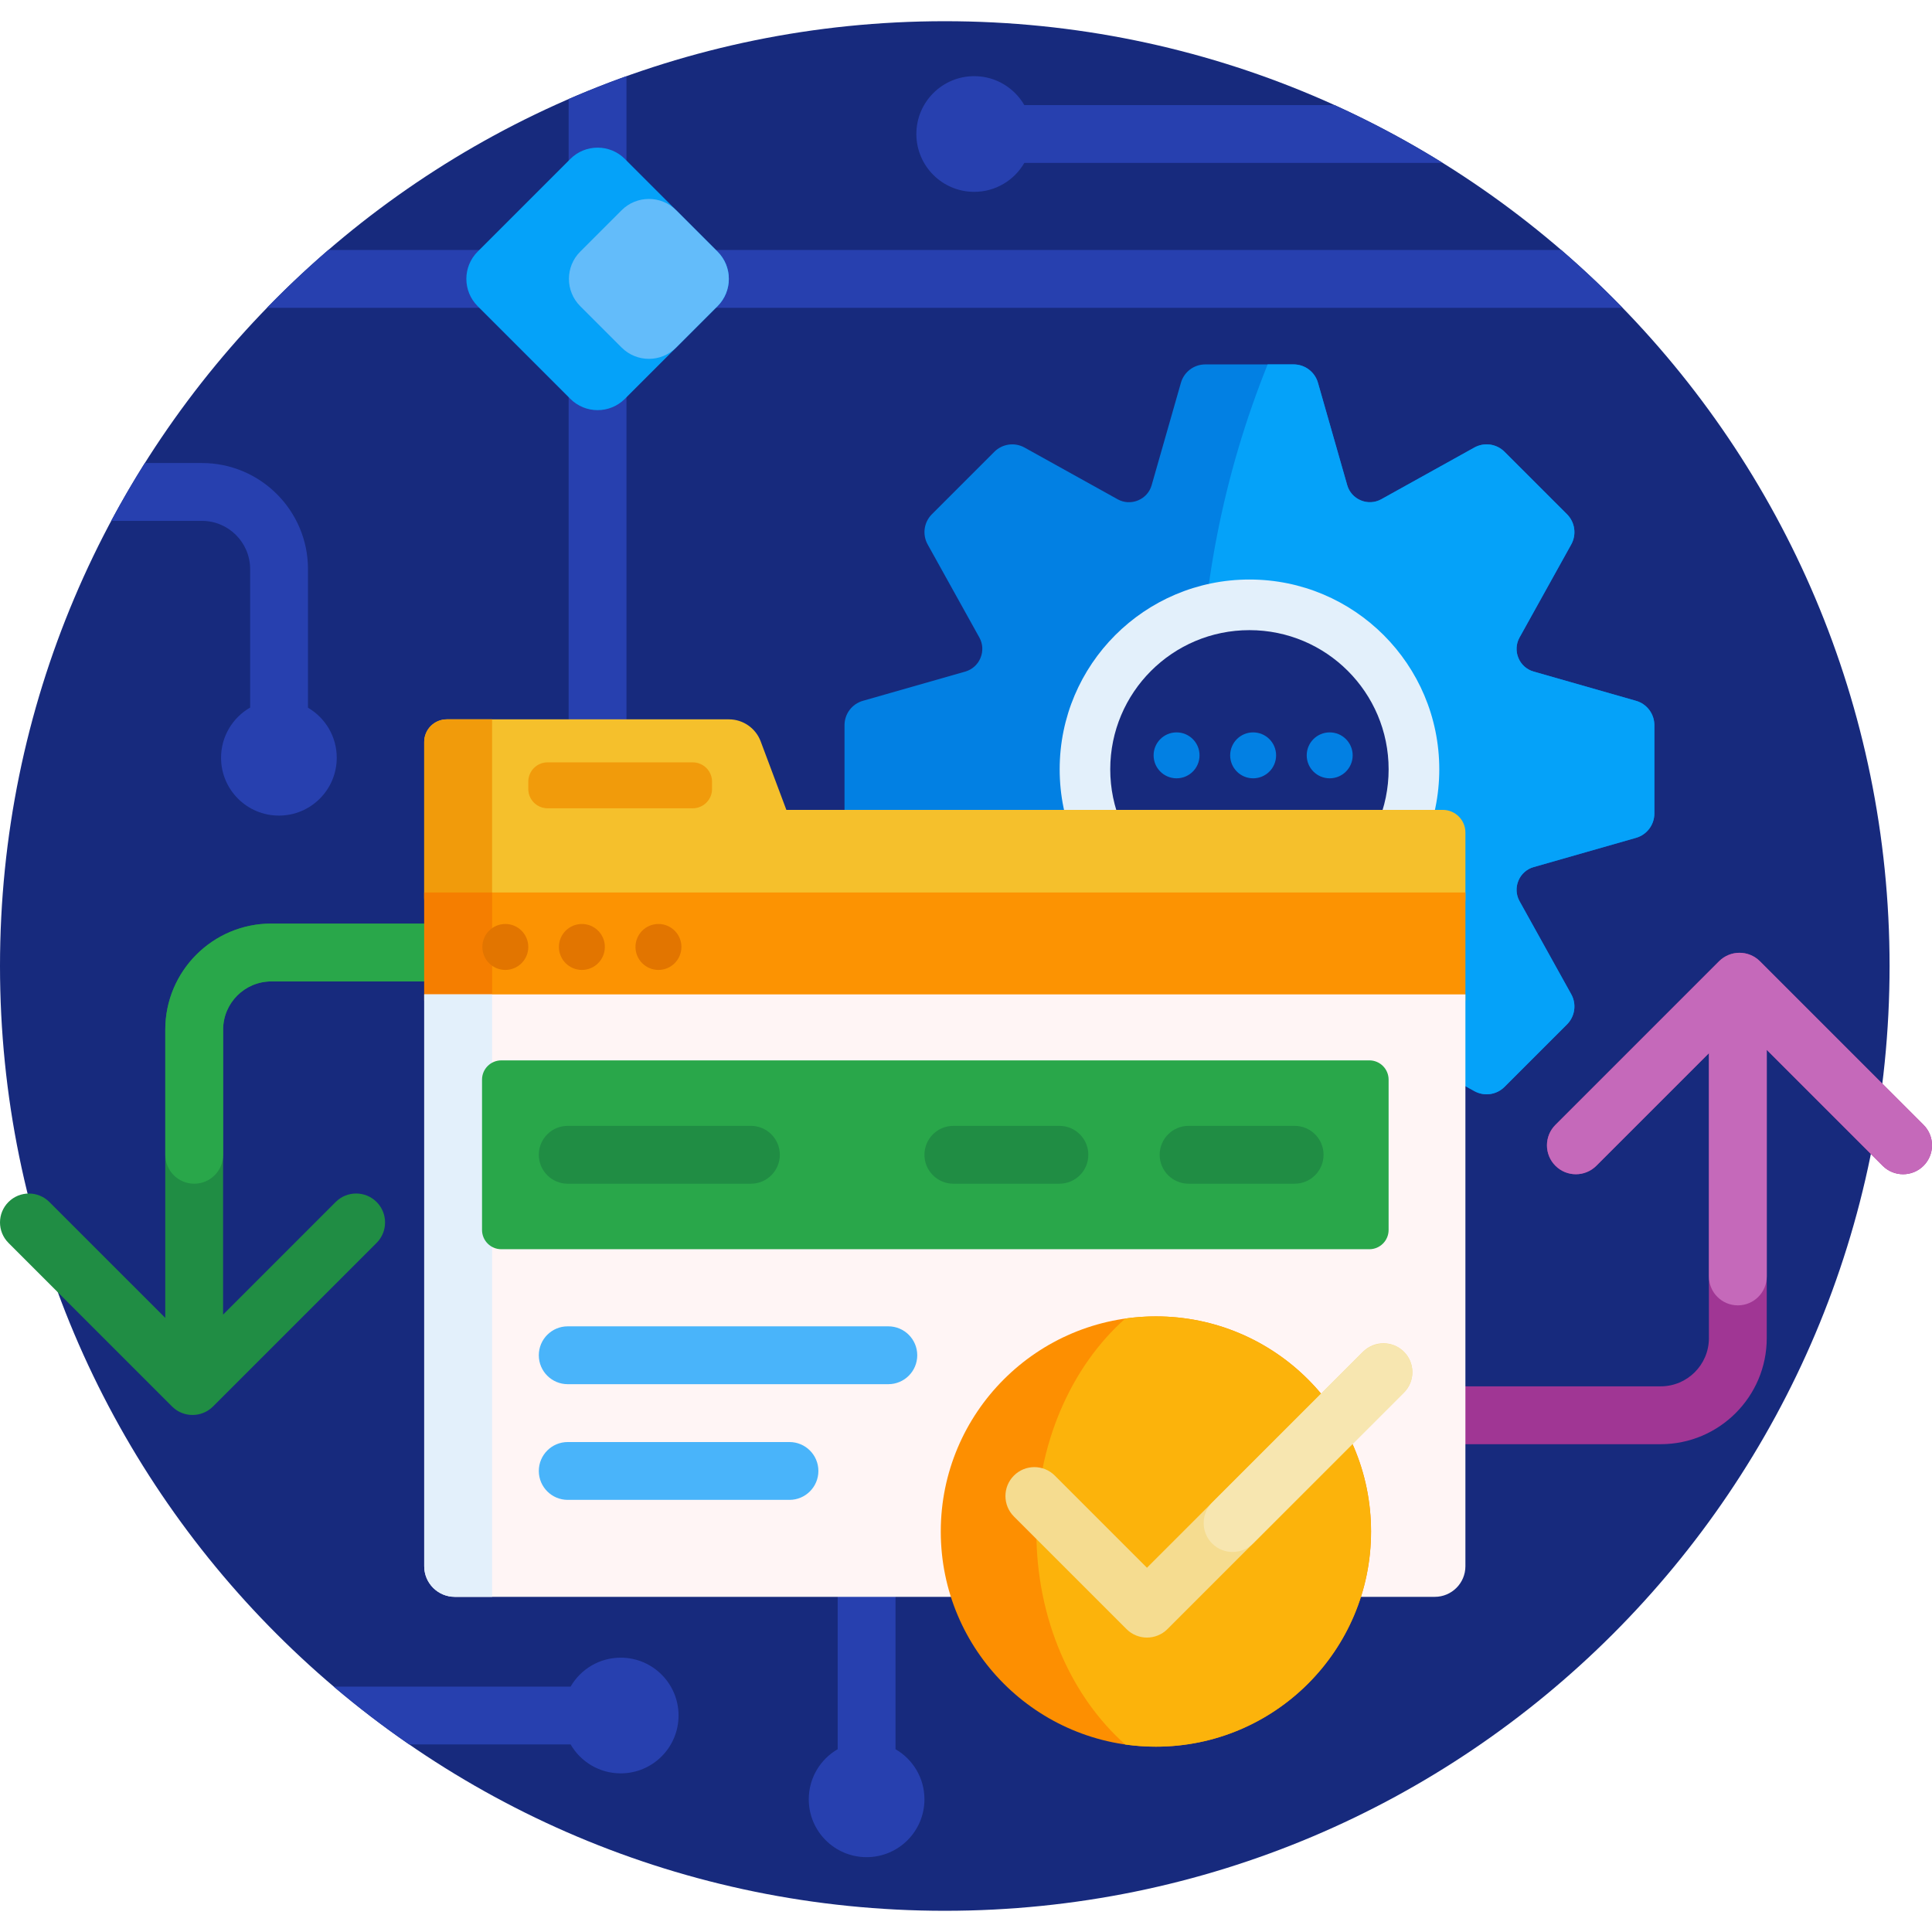 <svg width="124" height="124" viewBox="0 0 124 124" fill="none" xmlns="http://www.w3.org/2000/svg">
<g clip-path="url(#clip0)">
<path d="M121.277 62C121.277 95.49 94.129 122.639 60.639 122.639C27.149 122.639 0 95.49 0 62C0 28.51 27.149 1.361 60.639 1.361C94.129 1.361 121.277 28.51 121.277 62Z" fill="#172A7D"/>
<path d="M36.496 19.756H17.134C18.391 18.462 19.706 17.223 21.074 16.044H36.496V6.357C37.714 5.828 38.952 5.338 40.209 4.888V16.044H100.2C101.568 17.223 102.883 18.462 104.14 19.756H40.209V53.267H36.496V19.756ZM19.767 45.424V36.524C19.767 32.771 16.713 29.718 12.96 29.718H9.296C8.534 30.927 7.814 32.166 7.137 33.431H12.96C14.666 33.431 16.054 34.818 16.054 36.524V45.413C14.939 46.054 14.188 47.257 14.188 48.635C14.188 50.685 15.851 52.347 17.901 52.347C19.951 52.347 21.613 50.685 21.613 48.635C21.613 47.264 20.871 46.068 19.767 45.424ZM57.477 112.268V75.973H53.764V112.268C52.654 112.91 51.908 114.11 51.908 115.484C51.908 117.534 53.57 119.197 55.62 119.197C57.671 119.197 59.333 117.534 59.333 115.484C59.333 114.11 58.586 112.91 57.477 112.268ZM62.527 12.313C63.901 12.313 65.101 11.567 65.743 10.457H92.596C90.372 9.075 88.053 7.834 85.65 6.744H65.743C65.101 5.635 63.901 4.888 62.527 4.888C60.477 4.888 58.814 6.55 58.814 8.601C58.815 10.651 60.477 12.313 62.527 12.313ZM39.839 106.393C38.465 106.393 37.265 107.139 36.623 108.249H21.417C22.967 109.565 24.584 110.804 26.263 111.962H36.623C37.265 113.071 38.465 113.818 39.839 113.818C41.889 113.818 43.551 112.156 43.551 110.105C43.551 108.055 41.889 106.393 39.839 106.393Z" fill="#2740AF"/>
<path d="M36.606 25.599L30.657 19.65C29.69 18.683 29.69 17.116 30.657 16.15L36.606 10.201C37.572 9.234 39.139 9.234 40.106 10.201L46.055 16.15C47.021 17.116 47.021 18.683 46.055 19.65L40.106 25.599C39.139 26.566 37.572 26.566 36.606 25.599Z" fill="#05A2F9"/>
<path d="M39.897 22.306L37.24 19.65C36.274 18.684 36.274 17.117 37.24 16.15L39.897 13.494C40.863 12.528 42.43 12.528 43.397 13.494L46.053 16.15C47.019 17.117 47.019 18.684 46.053 19.65L43.397 22.306C42.43 23.273 40.863 23.273 39.897 22.306Z" fill="#63BCFA"/>
<path d="M106.179 46.542V52.213C106.179 52.938 105.699 53.575 105.001 53.775L98.426 55.653C97.987 55.779 97.63 56.098 97.455 56.52C97.454 56.525 97.452 56.529 97.45 56.533C97.275 56.956 97.301 57.434 97.523 57.834L100.843 63.811C101.196 64.445 101.085 65.236 100.572 65.749L96.562 69.758C96.049 70.271 95.259 70.382 94.625 70.03L88.648 66.709C88.248 66.487 87.769 66.461 87.347 66.636C87.343 66.638 87.338 66.64 87.334 66.642C86.912 66.816 86.592 67.173 86.467 67.612L84.588 74.187C84.389 74.885 83.752 75.365 83.027 75.365H77.356C76.63 75.365 75.993 74.885 75.794 74.187L73.915 67.612C73.79 67.173 73.47 66.817 73.048 66.642C73.044 66.64 73.04 66.638 73.035 66.636C72.613 66.461 72.134 66.487 71.735 66.709L65.757 70.03C65.123 70.382 64.333 70.271 63.82 69.758L59.81 65.749C59.297 65.236 59.187 64.445 59.539 63.811L62.86 57.834C63.082 57.434 63.108 56.956 62.932 56.533C62.931 56.529 62.929 56.525 62.927 56.52C62.752 56.098 62.395 55.779 61.956 55.653L55.381 53.775C54.684 53.575 54.203 52.938 54.203 52.213V46.542C54.203 45.817 54.684 45.179 55.381 44.98L61.956 43.102C62.395 42.976 62.752 42.657 62.927 42.235C62.929 42.23 62.931 42.226 62.932 42.221C63.108 41.799 63.082 41.321 62.86 40.921L59.539 34.943C59.187 34.31 59.297 33.519 59.81 33.006L63.82 28.996C64.333 28.484 65.123 28.373 65.757 28.725L71.735 32.046C72.134 32.268 72.613 32.294 73.035 32.119C73.04 32.117 73.044 32.115 73.048 32.113C73.47 31.939 73.79 31.582 73.915 31.142L75.794 24.567C75.993 23.87 76.63 23.389 77.356 23.389H83.027C83.752 23.389 84.389 23.87 84.588 24.567L86.467 31.142C86.592 31.582 86.912 31.938 87.334 32.113C87.338 32.115 87.343 32.117 87.347 32.119C87.769 32.294 88.248 32.268 88.648 32.046L94.625 28.725C95.259 28.373 96.05 28.484 96.562 28.996L100.572 33.006C101.085 33.519 101.196 34.31 100.843 34.943L97.523 40.921C97.301 41.321 97.275 41.799 97.45 42.221C97.452 42.226 97.454 42.23 97.455 42.235C97.63 42.657 97.987 42.976 98.426 43.102L105.001 44.98C105.699 45.179 106.179 45.817 106.179 46.542Z" fill="#0280E3"/>
<path d="M106.181 46.542V52.213C106.181 52.938 105.701 53.575 105.003 53.774L98.428 55.653C97.989 55.778 97.632 56.098 97.457 56.52C97.455 56.524 97.454 56.529 97.452 56.533C97.277 56.956 97.303 57.434 97.525 57.834L100.846 63.811C101.198 64.445 101.087 65.235 100.574 65.748L96.564 69.758C96.052 70.271 95.261 70.382 94.627 70.029L88.65 66.709C88.25 66.487 87.772 66.46 87.349 66.636L87.336 66.641C86.914 66.816 86.594 67.173 86.469 67.612L84.59 74.187C84.522 74.426 84.401 74.641 84.244 74.819C79.617 66.255 76.99 56.452 76.99 46.035C76.99 38.029 78.542 30.386 81.361 23.389H83.029C83.754 23.389 84.391 23.869 84.59 24.567L86.469 31.142C86.594 31.581 86.914 31.938 87.336 32.112C87.34 32.114 87.345 32.116 87.349 32.118C87.772 32.293 88.25 32.267 88.65 32.045L94.627 28.724C95.261 28.372 96.052 28.483 96.564 28.996L100.574 33.005C101.087 33.518 101.198 34.309 100.846 34.943L97.525 40.92C97.303 41.32 97.277 41.798 97.452 42.221C97.454 42.225 97.456 42.23 97.457 42.234C97.632 42.656 97.989 42.975 98.428 43.101L105.003 44.98C105.701 45.179 106.181 45.817 106.181 46.542Z" fill="#05A2F9"/>
<path d="M92.376 49.377C92.376 56.105 86.922 61.559 80.194 61.559C73.466 61.559 68.012 56.105 68.012 49.377C68.012 42.649 73.466 37.195 80.194 37.195C86.922 37.195 92.376 42.649 92.376 49.377Z" fill="#E3F0FB"/>
<path d="M89.125 49.377C89.125 54.311 85.125 58.311 80.191 58.311C75.257 58.311 71.258 54.311 71.258 49.377C71.258 44.444 75.257 40.444 80.191 40.444C85.125 40.444 89.125 44.444 89.125 49.377Z" fill="#172A7D"/>
<path d="M76.989 48.48C76.989 49.294 76.329 49.954 75.515 49.954C74.701 49.954 74.041 49.294 74.041 48.48C74.041 47.666 74.701 47.006 75.515 47.006C76.329 47.006 76.989 47.666 76.989 48.48ZM80.429 47.006C79.615 47.006 78.955 47.666 78.955 48.48C78.955 49.294 79.615 49.954 80.429 49.954C81.243 49.954 81.903 49.294 81.903 48.48C81.903 47.666 81.243 47.006 80.429 47.006ZM85.343 47.006C84.528 47.006 83.868 47.666 83.868 48.48C83.868 49.294 84.528 49.954 85.343 49.954C86.157 49.954 86.817 49.294 86.817 48.48C86.817 47.666 86.157 47.006 85.343 47.006Z" fill="#0280E3"/>
<path d="M123.457 74.822C122.732 75.547 121.557 75.547 120.832 74.822L113.394 67.384V85.885C113.394 89.638 110.341 92.691 106.588 92.691H66.987C65.962 92.691 65.131 91.86 65.131 90.835C65.131 89.809 65.962 88.978 66.987 88.978H106.588C108.294 88.978 109.682 87.591 109.682 85.885V67.596L102.456 74.822C101.73 75.547 100.555 75.547 99.83 74.822C99.105 74.097 99.105 72.922 99.83 72.197L110.331 61.696C110.694 61.334 111.169 61.152 111.644 61.152C112.119 61.152 112.594 61.334 112.957 61.696L123.458 72.197C124.182 72.922 124.182 74.097 123.457 74.822Z" fill="#A03694"/>
<path d="M123.458 72.197C124.183 72.922 124.183 74.097 123.458 74.822C122.732 75.546 121.557 75.546 120.832 74.822L113.395 67.384V81.924C113.395 82.95 112.564 83.781 111.539 83.781C110.513 83.781 109.682 82.95 109.682 81.924V67.596L102.456 74.822C101.731 75.547 100.556 75.547 99.831 74.822C99.106 74.097 99.106 72.922 99.831 72.197L110.332 61.696C110.694 61.334 111.17 61.152 111.644 61.152C112.119 61.152 112.595 61.334 112.957 61.696L123.458 72.197Z" fill="#C569BA"/>
<path d="M58.87 61.134C58.87 62.159 58.039 62.99 57.014 62.99H17.413C15.707 62.99 14.319 64.378 14.319 66.084V84.373L21.545 77.146C22.27 76.421 23.446 76.421 24.171 77.146C24.895 77.871 24.895 79.047 24.171 79.772L13.67 90.272C13.307 90.635 12.832 90.816 12.357 90.816C11.882 90.816 11.407 90.635 11.044 90.272L0.544 79.772C-0.181 79.047 -0.181 77.871 0.544 77.147C1.269 76.422 2.444 76.422 3.169 77.147L10.607 84.584V66.084C10.607 62.331 13.66 59.277 17.413 59.277H57.014C58.039 59.277 58.87 60.108 58.87 61.134Z" fill="#208D44"/>
<path d="M58.872 61.191C58.841 62.207 57.955 62.99 56.939 62.99H17.416C15.707 62.99 14.322 64.375 14.322 66.084V74.117C14.322 75.142 13.491 75.973 12.466 75.973C11.441 75.973 10.609 75.142 10.609 74.117V66.084C10.609 62.325 13.657 59.277 17.416 59.277H57.017C58.061 59.277 58.903 60.139 58.872 61.191Z" fill="#29A74A"/>
<path d="M92.6 51.98C93.403 51.98 94.053 52.63 94.053 53.433V57.663C94.053 59.267 92.752 60.568 91.147 60.568H30.132C28.527 60.568 27.227 59.267 27.227 57.663V47.622C27.227 46.819 27.877 46.169 28.679 46.169H46.781C47.69 46.169 48.503 46.733 48.822 47.583L50.471 51.98H92.6Z" fill="#F5C02C"/>
<path d="M28.677 46.169H31.583V60.483H30.13C28.526 60.483 27.225 59.182 27.225 57.577V47.622C27.224 46.82 27.875 46.169 28.677 46.169ZM44.462 48.93H35.145C34.461 48.93 33.907 49.484 33.907 50.168V50.641C33.907 51.324 34.461 51.878 35.145 51.878H44.462C45.146 51.878 45.7 51.324 45.7 50.641V50.168C45.7 49.484 45.146 48.93 44.462 48.93Z" fill="#F19B0B"/>
<path d="M94.053 64.217H27.227V57.283H94.053V64.217Z" fill="#FC9302"/>
<path d="M31.585 64.217H27.227V57.283H31.585V64.217Z" fill="#F57E00"/>
<path d="M33.907 60.777C33.907 61.591 33.247 62.252 32.433 62.252C31.619 62.252 30.959 61.591 30.959 60.777C30.959 59.963 31.619 59.303 32.433 59.303C33.247 59.303 33.907 59.963 33.907 60.777ZM37.347 59.303C36.533 59.303 35.873 59.963 35.873 60.777C35.873 61.591 36.533 62.252 37.347 62.252C38.161 62.252 38.821 61.591 38.821 60.777C38.821 59.963 38.161 59.303 37.347 59.303ZM42.261 59.303C41.447 59.303 40.786 59.963 40.786 60.777C40.786 61.591 41.447 62.252 42.261 62.252C43.075 62.252 43.735 61.591 43.735 60.777C43.735 59.963 43.075 59.303 42.261 59.303Z" fill="#E27500"/>
<path d="M92.088 102.489H29.192C28.106 102.489 27.227 101.609 27.227 100.524V63.821H94.053V100.524C94.053 101.609 93.173 102.489 92.088 102.489Z" fill="#FFF5F5"/>
<path d="M31.585 102.489H29.192C28.106 102.489 27.227 101.609 27.227 100.524V63.821H31.585V102.489Z" fill="#E3F0FB"/>
<path d="M58.871 86.984C58.871 88.009 58.04 88.84 57.015 88.84H36.438C35.413 88.84 34.582 88.009 34.582 86.984C34.582 85.959 35.413 85.127 36.438 85.127H57.015C58.04 85.127 58.871 85.959 58.871 86.984ZM50.67 92.553H36.438C35.413 92.553 34.582 93.384 34.582 94.409C34.582 95.434 35.413 96.265 36.438 96.265H50.67C51.695 96.265 52.526 95.434 52.526 94.409C52.526 93.384 51.695 92.553 50.67 92.553Z" fill="#49B4FA"/>
<path d="M87.887 80.178H32.175C31.492 80.178 30.938 79.624 30.938 78.94V69.294C30.938 68.611 31.492 68.057 32.175 68.057H87.887C88.57 68.057 89.124 68.611 89.124 69.294V78.94C89.124 79.624 88.57 80.178 87.887 80.178Z" fill="#29A74A"/>
<path d="M50.051 74.117C50.051 75.142 49.22 75.973 48.195 75.973H36.438C35.413 75.973 34.582 75.142 34.582 74.117C34.582 73.091 35.413 72.26 36.438 72.26H48.195C49.22 72.26 50.051 73.091 50.051 74.117ZM67.995 72.26H61.189C60.164 72.26 59.333 73.091 59.333 74.117C59.333 75.142 60.164 75.973 61.189 75.973H67.995C69.02 75.973 69.852 75.142 69.852 74.117C69.852 73.091 69.02 72.26 67.995 72.26Z" fill="#208D44"/>
<path d="M83.092 75.973H76.286C75.261 75.973 74.43 75.142 74.43 74.117C74.43 73.091 75.261 72.26 76.286 72.26H83.092C84.118 72.26 84.949 73.091 84.949 74.117C84.949 75.142 84.118 75.973 83.092 75.973Z" fill="#208D44"/>
<path d="M87.998 98.297C87.998 105.923 81.815 112.105 74.189 112.105C66.563 112.105 60.381 105.923 60.381 98.297C60.381 90.671 66.563 84.489 74.189 84.489C81.815 84.489 87.998 90.671 87.998 98.297Z" fill="#FD8F01"/>
<path d="M87.995 98.297C87.995 105.923 81.813 112.105 74.187 112.105C73.52 112.105 72.865 112.058 72.224 111.967C68.765 108.9 66.516 103.92 66.516 98.297C66.516 92.674 68.765 87.695 72.224 84.627C72.865 84.536 73.521 84.489 74.187 84.489C81.813 84.489 87.995 90.671 87.995 98.297Z" fill="#FCB30B"/>
<path d="M90.106 89.382L74.928 104.56C74.565 104.922 74.09 105.103 73.615 105.103C73.14 105.103 72.665 104.922 72.303 104.56L65.075 97.332C64.35 96.607 64.35 95.432 65.075 94.707C65.8 93.982 66.975 93.982 67.7 94.707L73.615 100.622L87.481 86.757C88.206 86.032 89.381 86.032 90.106 86.757C90.831 87.481 90.831 88.657 90.106 89.382Z" fill="#F5DC90"/>
<path d="M90.106 89.382L80.423 99.065C79.698 99.79 78.522 99.79 77.798 99.065C77.073 98.34 77.073 97.165 77.798 96.44L87.426 86.812C88.144 86.093 89.325 86.02 90.065 86.717C90.831 87.438 90.844 88.644 90.106 89.382Z" fill="#F7E6B0"/>
</g>
<defs>
<clipPath id="clip0">
<rect width="124" height="124" fill="white"/>
</clipPath>
</defs>
</svg>
